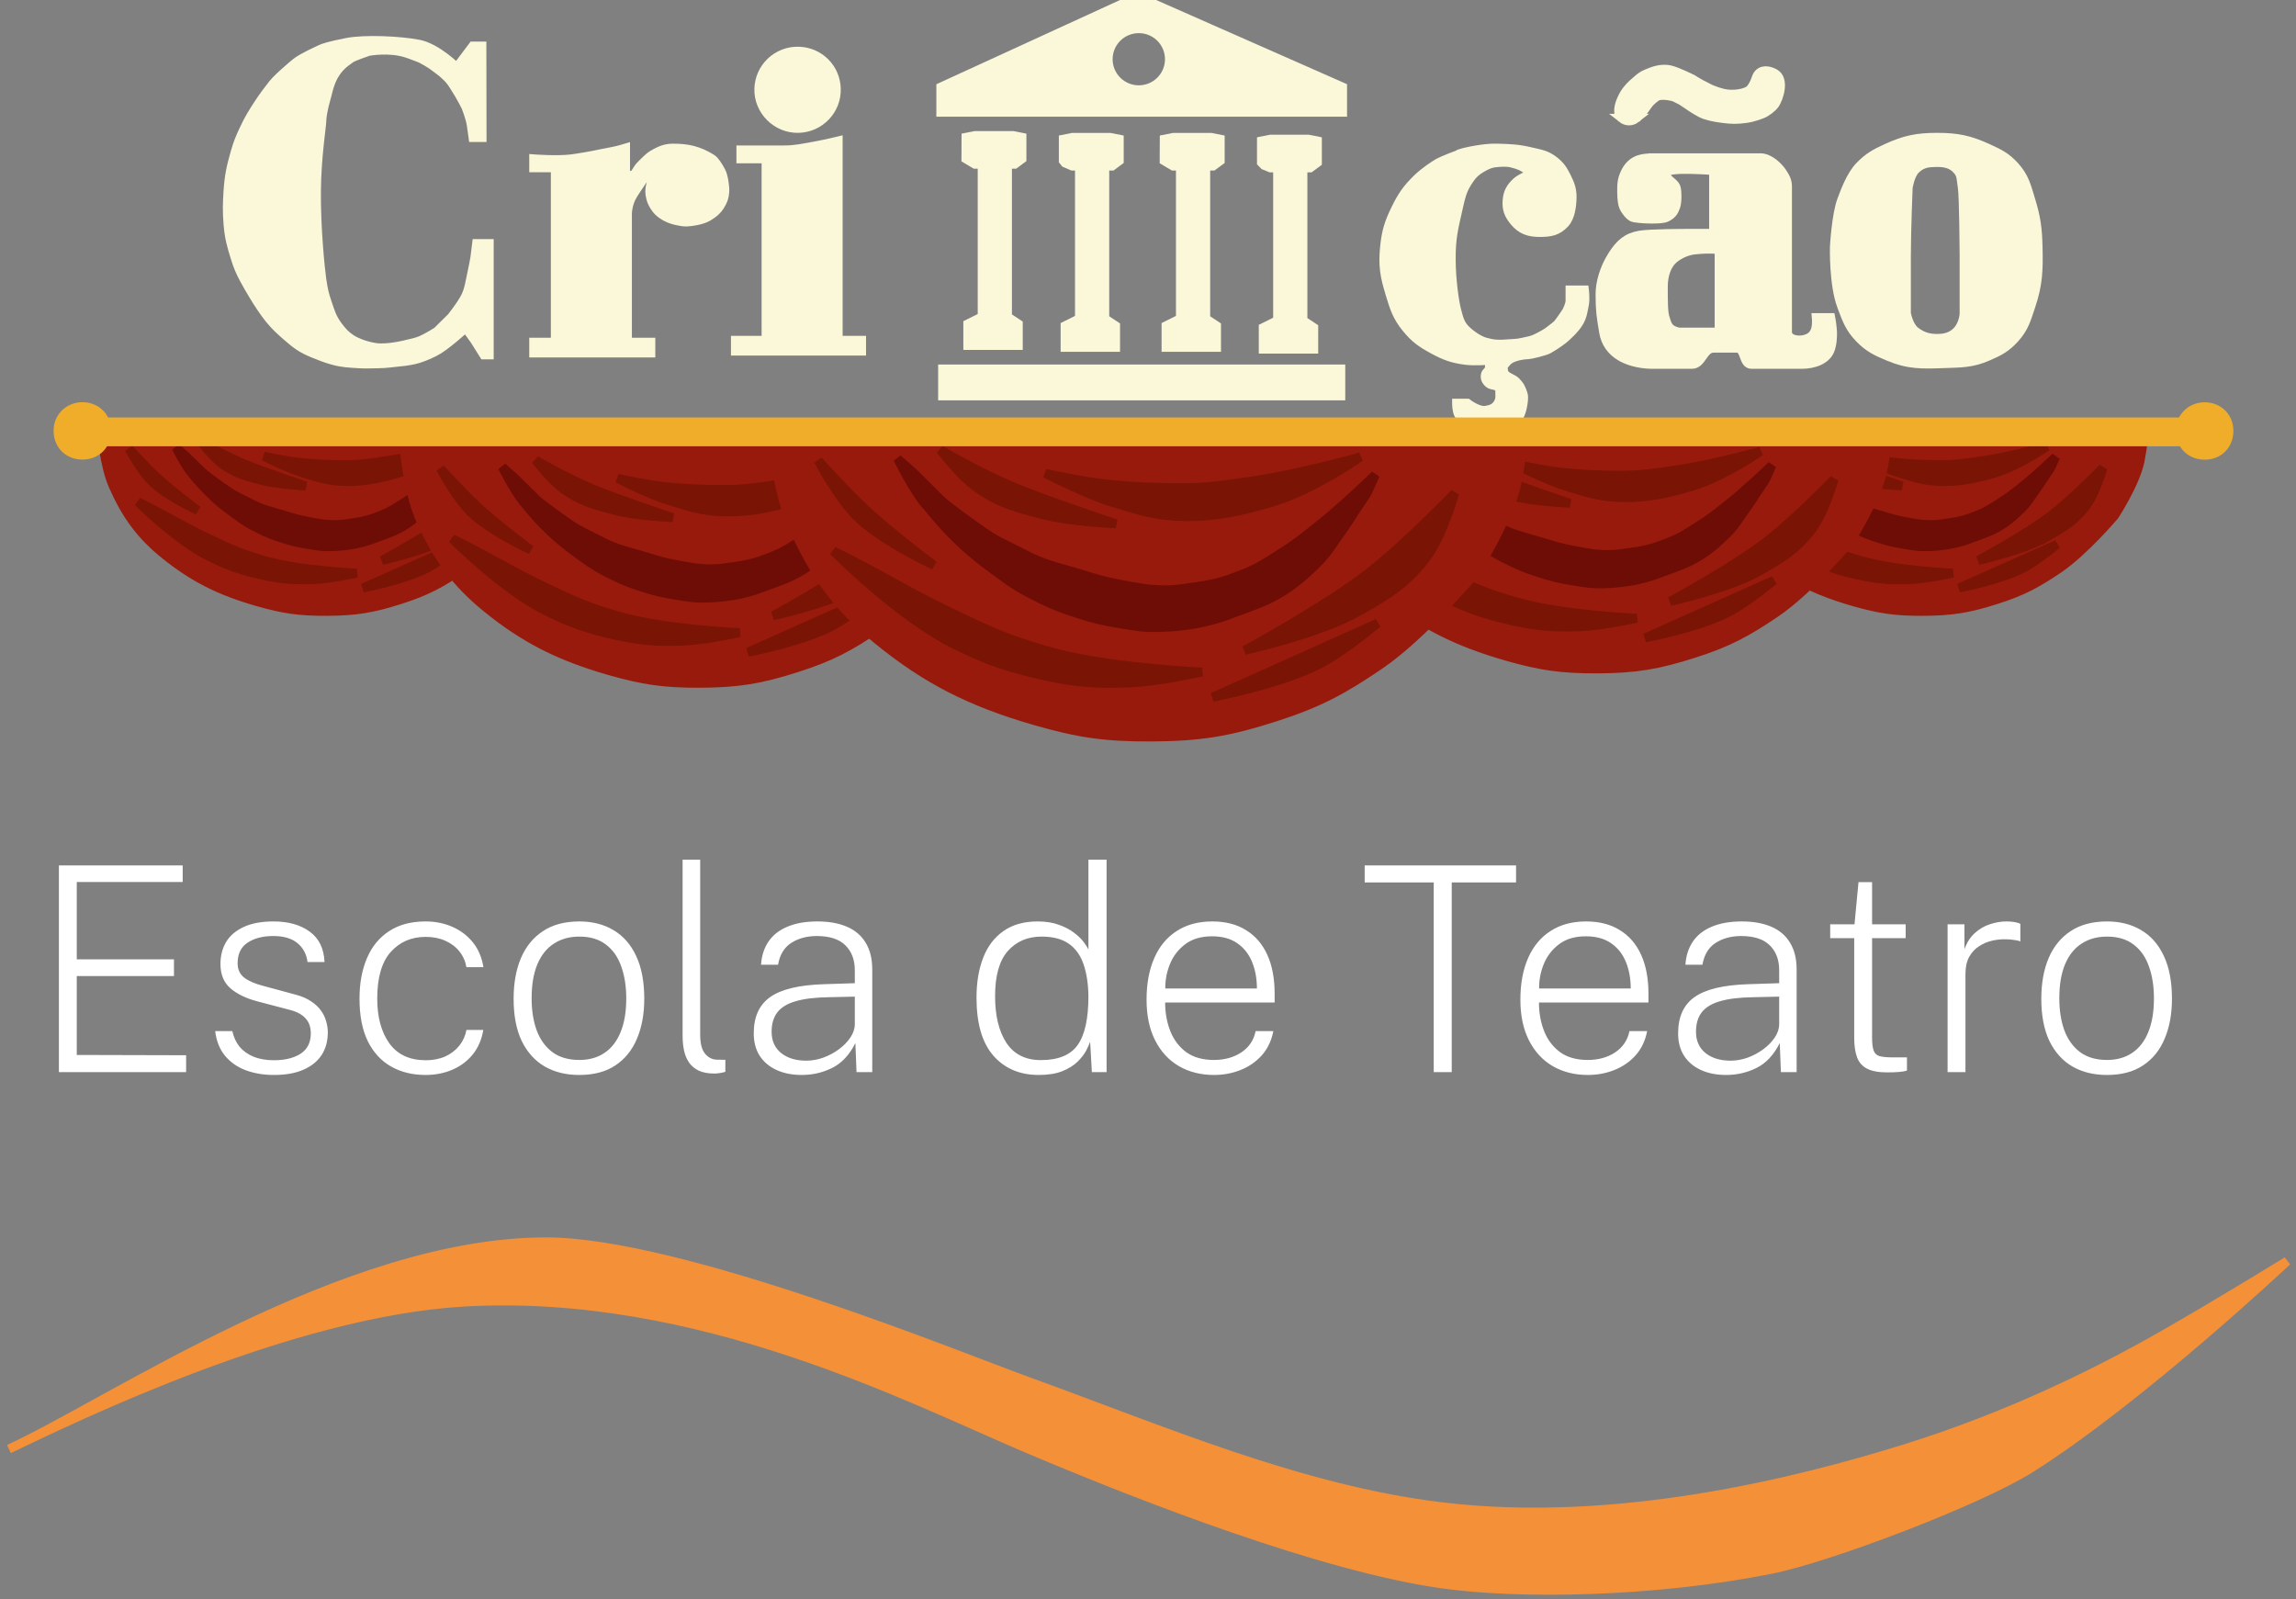 <svg width="257" height="179" viewBox="0 0 257 179" fill="none" xmlns="http://www.w3.org/2000/svg">
<rect x="0" y="0" width="257" height="179" fill="#808080" stroke="none"/>
<path d="M6.593 120V96.864H20.449V98.72H8.593V107.376H19.473V109.248H8.593V118.08L20.833 118.112V120H6.593ZM30.661 120.32C29.509 120.32 28.458 120.144 27.509 119.792C26.57 119.44 25.797 118.901 25.189 118.176C24.591 117.451 24.223 116.528 24.085 115.408H26.005C26.154 116.091 26.426 116.677 26.821 117.168C27.226 117.648 27.754 118.021 28.405 118.288C29.055 118.544 29.807 118.672 30.661 118.672C31.898 118.672 32.895 118.427 33.653 117.936C34.41 117.445 34.789 116.688 34.789 115.664C34.789 114.971 34.597 114.416 34.213 114C33.839 113.573 33.274 113.259 32.517 113.056L28.805 112.08C27.546 111.749 26.543 111.264 25.797 110.624C25.05 109.973 24.677 109.067 24.677 107.904C24.677 106.965 24.89 106.139 25.317 105.424C25.754 104.709 26.415 104.149 27.301 103.744C28.186 103.339 29.29 103.136 30.613 103.136C32.277 103.136 33.626 103.515 34.661 104.272C35.706 105.029 36.261 106.165 36.325 107.68H34.421C34.314 106.805 33.941 106.101 33.301 105.568C32.661 105.035 31.759 104.768 30.597 104.768C29.413 104.768 28.447 105.019 27.701 105.52C26.965 106.011 26.597 106.779 26.597 107.824C26.597 108.507 26.842 109.04 27.333 109.424C27.834 109.808 28.549 110.117 29.477 110.352L33.141 111.344C33.813 111.525 34.373 111.771 34.821 112.08C35.279 112.379 35.642 112.715 35.909 113.088C36.186 113.461 36.383 113.861 36.501 114.288C36.629 114.715 36.693 115.136 36.693 115.552C36.693 116.523 36.463 117.365 36.005 118.08C35.546 118.784 34.869 119.333 33.973 119.728C33.087 120.123 31.983 120.32 30.661 120.32ZM47.633 103.136C48.71 103.136 49.702 103.333 50.609 103.728C51.526 104.123 52.294 104.699 52.913 105.456C53.532 106.213 53.932 107.147 54.113 108.256H52.209C52.092 107.584 51.83 106.997 51.425 106.496C51.02 105.984 50.492 105.584 49.841 105.296C49.201 105.008 48.47 104.864 47.649 104.864C46.049 104.864 44.742 105.429 43.729 106.56C42.726 107.691 42.225 109.429 42.225 111.776C42.225 113.845 42.678 115.515 43.585 116.784C44.492 118.043 45.852 118.672 47.665 118.672C48.486 118.672 49.217 118.528 49.857 118.24C50.497 117.941 51.02 117.536 51.425 117.024C51.83 116.512 52.092 115.931 52.209 115.28H54.097C53.916 116.368 53.516 117.291 52.897 118.048C52.278 118.795 51.516 119.36 50.609 119.744C49.702 120.128 48.71 120.32 47.633 120.32C46.172 120.32 44.886 120.005 43.777 119.376C42.668 118.747 41.798 117.803 41.169 116.544C40.55 115.275 40.241 113.685 40.241 111.776C40.241 110.059 40.518 108.549 41.073 107.248C41.628 105.947 42.454 104.939 43.553 104.224C44.652 103.499 46.012 103.136 47.633 103.136ZM64.835 120.32C63.363 120.32 62.078 120.005 60.979 119.376C59.88 118.736 59.022 117.787 58.403 116.528C57.795 115.259 57.491 113.68 57.491 111.792C57.491 110.053 57.763 108.539 58.307 107.248C58.862 105.947 59.683 104.939 60.771 104.224C61.859 103.499 63.219 103.136 64.851 103.136C66.312 103.136 67.587 103.461 68.675 104.112C69.763 104.752 70.606 105.712 71.203 106.992C71.811 108.272 72.115 109.872 72.115 111.792C72.115 113.488 71.843 114.976 71.299 116.256C70.766 117.536 69.96 118.533 68.883 119.248C67.816 119.963 66.467 120.32 64.835 120.32ZM64.851 118.64C65.939 118.64 66.872 118.379 67.651 117.856C68.44 117.333 69.043 116.56 69.459 115.536C69.886 114.512 70.099 113.248 70.099 111.744C70.099 110.4 69.912 109.211 69.539 108.176C69.176 107.131 68.606 106.315 67.827 105.728C67.059 105.131 66.067 104.832 64.851 104.832C63.752 104.832 62.803 105.093 62.003 105.616C61.203 106.128 60.584 106.901 60.147 107.936C59.72 108.96 59.507 110.229 59.507 111.744C59.507 113.088 59.694 114.277 60.067 115.312C60.451 116.347 61.038 117.163 61.827 117.76C62.616 118.347 63.624 118.64 64.851 118.64ZM79.959 120.16C79.265 120.16 78.684 120.053 78.215 119.84C77.756 119.616 77.393 119.312 77.127 118.928C76.86 118.533 76.673 118.085 76.567 117.584C76.46 117.072 76.407 116.528 76.407 115.952V96.224H78.375V115.84C78.375 116.8 78.556 117.499 78.919 117.936C79.281 118.373 79.724 118.597 80.247 118.608L81.191 118.624V119.968C80.988 120.032 80.769 120.08 80.535 120.112C80.311 120.144 80.119 120.16 79.959 120.16ZM89.746 120.32C88.668 120.32 87.724 120.133 86.914 119.76C86.103 119.387 85.474 118.853 85.026 118.16C84.588 117.467 84.37 116.635 84.37 115.664C84.37 113.819 84.983 112.464 86.21 111.6C87.447 110.725 89.458 110.245 92.242 110.16L95.682 110.048V108.592C95.682 107.429 95.33 106.501 94.626 105.808C93.932 105.115 92.855 104.768 91.394 104.768C90.284 104.779 89.335 105.04 88.546 105.552C87.767 106.064 87.282 106.875 87.09 107.984H85.186C85.25 106.981 85.527 106.117 86.018 105.392C86.508 104.667 87.212 104.112 88.13 103.728C89.058 103.333 90.178 103.136 91.49 103.136C92.78 103.136 93.884 103.333 94.802 103.728C95.719 104.123 96.418 104.72 96.898 105.52C97.388 106.32 97.634 107.317 97.634 108.512V120H95.874L95.746 116.752C95.074 118.085 94.204 119.013 93.138 119.536C92.082 120.059 90.951 120.32 89.746 120.32ZM90.242 118.72C90.882 118.72 91.516 118.608 92.146 118.384C92.786 118.149 93.372 117.835 93.906 117.44C94.439 117.045 94.866 116.608 95.186 116.128C95.516 115.637 95.682 115.136 95.682 114.624V111.552L92.802 111.616C91.255 111.637 90.012 111.787 89.074 112.064C88.135 112.331 87.447 112.747 87.01 113.312C86.583 113.867 86.37 114.592 86.37 115.488C86.37 116.501 86.727 117.296 87.442 117.872C88.156 118.437 89.09 118.72 90.242 118.72ZM116.264 120.32C114.152 120.32 112.461 119.6 111.192 118.16C109.933 116.72 109.304 114.555 109.304 111.664C109.304 109.957 109.554 108.464 110.056 107.184C110.557 105.904 111.314 104.912 112.328 104.208C113.341 103.493 114.616 103.136 116.152 103.136C117.058 103.136 117.842 103.259 118.504 103.504C119.176 103.739 119.741 104.032 120.2 104.384C120.658 104.725 121.021 105.072 121.288 105.424C121.554 105.776 121.736 106.064 121.832 106.288V96.224H123.864V120H122.216L122.024 116.608C121.938 116.853 121.789 117.184 121.576 117.6C121.362 118.005 121.037 118.421 120.6 118.848C120.173 119.264 119.602 119.616 118.888 119.904C118.184 120.181 117.309 120.32 116.264 120.32ZM116.503 118.656C118.456 118.656 119.832 118.091 120.632 116.96C121.432 115.829 121.832 114.005 121.832 111.488C121.81 110.112 121.629 108.928 121.288 107.936C120.946 106.933 120.397 106.165 119.64 105.632C118.882 105.099 117.864 104.832 116.584 104.832C115.026 104.832 113.768 105.371 112.808 106.448C111.858 107.525 111.384 109.205 111.384 111.488C111.384 113.685 111.805 115.429 112.648 116.72C113.501 118.011 114.786 118.656 116.503 118.656ZM130.419 112.208C130.419 113.36 130.611 114.427 130.995 115.408C131.379 116.379 131.971 117.163 132.771 117.76C133.581 118.347 134.616 118.64 135.875 118.64C137.069 118.64 138.093 118.357 138.947 117.792C139.811 117.216 140.344 116.421 140.547 115.408H142.531C142.317 116.496 141.88 117.408 141.219 118.144C140.557 118.869 139.763 119.413 138.835 119.776C137.907 120.139 136.925 120.32 135.891 120.32C134.408 120.32 133.096 119.989 131.955 119.328C130.824 118.667 129.939 117.707 129.299 116.448C128.659 115.189 128.339 113.669 128.339 111.888C128.339 110.096 128.627 108.544 129.203 107.232C129.779 105.92 130.616 104.912 131.715 104.208C132.813 103.493 134.141 103.136 135.699 103.136C137.181 103.136 138.44 103.461 139.475 104.112C140.52 104.752 141.315 105.675 141.859 106.88C142.403 108.085 142.675 109.531 142.675 111.216V112.208H130.419ZM130.435 110.64H140.691C140.691 109.541 140.509 108.549 140.147 107.664C139.784 106.779 139.229 106.08 138.483 105.568C137.747 105.056 136.808 104.8 135.667 104.8C134.451 104.8 133.453 105.093 132.675 105.68C131.907 106.256 131.336 106.992 130.963 107.888C130.6 108.784 130.424 109.701 130.435 110.64ZM152.754 98.768V96.864H169.698V98.768H162.498V120H160.482V98.768H152.754ZM172.262 112.208C172.262 113.36 172.454 114.427 172.838 115.408C173.222 116.379 173.814 117.163 174.614 117.76C175.425 118.347 176.46 118.64 177.718 118.64C178.913 118.64 179.937 118.357 180.79 117.792C181.654 117.216 182.188 116.421 182.39 115.408H184.374C184.161 116.496 183.724 117.408 183.062 118.144C182.401 118.869 181.606 119.413 180.678 119.776C179.75 120.139 178.769 120.32 177.734 120.32C176.252 120.32 174.94 119.989 173.798 119.328C172.668 118.667 171.782 117.707 171.142 116.448C170.502 115.189 170.182 113.669 170.182 111.888C170.182 110.096 170.47 108.544 171.046 107.232C171.622 105.92 172.46 104.912 173.558 104.208C174.657 103.493 175.985 103.136 177.542 103.136C179.025 103.136 180.284 103.461 181.318 104.112C182.364 104.752 183.158 105.675 183.702 106.88C184.246 108.085 184.518 109.531 184.518 111.216V112.208H172.262ZM172.278 110.64H182.534C182.534 109.541 182.353 108.549 181.99 107.664C181.628 106.779 181.073 106.08 180.326 105.568C179.59 105.056 178.652 104.8 177.51 104.8C176.294 104.8 175.297 105.093 174.518 105.68C173.75 106.256 173.18 106.992 172.806 107.888C172.444 108.784 172.268 109.701 172.278 110.64ZM193.215 120.32C192.137 120.32 191.193 120.133 190.383 119.76C189.572 119.387 188.943 118.853 188.495 118.16C188.057 117.467 187.839 116.635 187.839 115.664C187.839 113.819 188.452 112.464 189.679 111.6C190.916 110.725 192.927 110.245 195.711 110.16L199.151 110.048V108.592C199.151 107.429 198.799 106.501 198.095 105.808C197.401 105.115 196.324 104.768 194.863 104.768C193.753 104.779 192.804 105.04 192.015 105.552C191.236 106.064 190.751 106.875 190.559 107.984H188.655C188.719 106.981 188.996 106.117 189.487 105.392C189.977 104.667 190.681 104.112 191.599 103.728C192.527 103.333 193.647 103.136 194.959 103.136C196.249 103.136 197.353 103.333 198.271 103.728C199.188 104.123 199.887 104.72 200.367 105.52C200.857 106.32 201.103 107.317 201.103 108.512V120H199.343L199.215 116.752C198.543 118.085 197.673 119.013 196.607 119.536C195.551 120.059 194.42 120.32 193.215 120.32ZM193.711 118.72C194.351 118.72 194.985 118.608 195.615 118.384C196.255 118.149 196.841 117.835 197.375 117.44C197.908 117.045 198.335 116.608 198.655 116.128C198.985 115.637 199.151 115.136 199.151 114.624V111.552L196.271 111.616C194.724 111.637 193.481 111.787 192.543 112.064C191.604 112.331 190.916 112.747 190.479 113.312C190.052 113.867 189.839 114.592 189.839 115.488C189.839 116.501 190.196 117.296 190.911 117.872C191.625 118.437 192.559 118.72 193.711 118.72ZM213.309 105.008H209.549V116.112C209.549 116.805 209.613 117.312 209.741 117.632C209.869 117.941 210.098 118.139 210.429 118.224C210.77 118.309 211.25 118.352 211.869 118.352H213.453V119.824C213.25 119.899 212.951 119.952 212.557 119.984C212.173 120.016 211.735 120.032 211.245 120.032C210.274 120.032 209.522 119.893 208.989 119.616C208.455 119.339 208.082 118.917 207.869 118.352C207.655 117.776 207.549 117.045 207.549 116.16V105.008H204.861V103.456H207.581L208.029 98.736H209.549V103.456H213.309V105.008ZM218.001 120V103.456H219.889V106.24C220.166 105.472 220.561 104.864 221.073 104.416C221.585 103.957 222.15 103.632 222.769 103.44C223.387 103.237 223.995 103.136 224.593 103.136C224.881 103.136 225.169 103.157 225.457 103.2C225.745 103.243 225.974 103.312 226.145 103.408V105.376C225.953 105.291 225.697 105.232 225.377 105.2C225.067 105.157 224.806 105.136 224.593 105.136C224.081 105.115 223.558 105.163 223.025 105.28C222.491 105.397 221.995 105.605 221.537 105.904C221.078 106.192 220.705 106.592 220.417 107.104C220.139 107.616 220.001 108.256 220.001 109.024V120H218.001ZM235.835 120.32C234.363 120.32 233.078 120.005 231.979 119.376C230.88 118.736 230.022 117.787 229.403 116.528C228.795 115.259 228.491 113.68 228.491 111.792C228.491 110.053 228.763 108.539 229.307 107.248C229.862 105.947 230.683 104.939 231.771 104.224C232.859 103.499 234.219 103.136 235.851 103.136C237.312 103.136 238.587 103.461 239.675 104.112C240.763 104.752 241.606 105.712 242.203 106.992C242.811 108.272 243.115 109.872 243.115 111.792C243.115 113.488 242.843 114.976 242.299 116.256C241.766 117.536 240.96 118.533 239.883 119.248C238.816 119.963 237.467 120.32 235.835 120.32ZM235.851 118.64C236.939 118.64 237.872 118.379 238.651 117.856C239.44 117.333 240.043 116.56 240.459 115.536C240.886 114.512 241.099 113.248 241.099 111.744C241.099 110.4 240.912 109.211 240.539 108.176C240.176 107.131 239.606 106.315 238.827 105.728C238.059 105.131 237.067 104.832 235.851 104.832C234.752 104.832 233.803 105.093 233.003 105.616C232.203 106.128 231.584 106.901 231.147 107.936C230.72 108.96 230.507 110.229 230.507 111.744C230.507 113.088 230.694 114.277 231.067 115.312C231.451 116.347 232.038 117.163 232.827 117.76C233.616 118.347 234.624 118.64 235.851 118.64Z" fill="white"/>
<path d="M2.387 161.525C1.904 161.763 1.441 161.985 1 162.188C1.414 161.99 1.877 161.768 2.387 161.525C14.493 155.548 39.409 139 61.13 139C76.14 139 107.548 151.906 115.112 154.638C130.043 160.031 145.523 166.754 161.436 168.659C181 171 201.242 165.875 213.121 162.188C225 158.5 235 153.5 242 149.5C249 145.5 256 141.157 256 141.157C256 141.157 239.627 156.549 227.286 164.345C221.5 168 204.698 174.379 198.19 175.669C185.042 178.274 170.133 178.512 161.436 177.287C148.037 175.399 128.129 167.688 115.112 162.188C102.095 156.687 78.296 144.232 51.942 145.741C33.633 146.788 11.156 157.335 2.387 161.525Z" fill="#F39038"/>
<path d="M1 162.188C12.5 156.895 38.542 139 61.13 139C76.14 139 107.548 151.906 115.112 154.638C130.043 160.031 145.523 166.754 161.436 168.659C181 171 201.242 165.875 213.121 162.188C225 158.5 235 153.5 242 149.5C249 145.5 256 141.157 256 141.157C256 141.157 239.627 156.549 227.286 164.345C221.5 168 204.698 174.379 198.19 175.669C185.042 178.274 170.133 178.512 161.436 177.287C148.037 175.399 128.129 167.688 115.112 162.188C102.095 156.687 78.296 144.232 51.942 145.741C32.569 146.849 8.529 158.593 1 162.188Z" stroke="#F39038"/>
<g clip-path="url(#clip0_106_294)">
<path d="M191.29 54.28C190.34 52.06 190.01 48.33 190.01 48.33H240.02C240.02 48.33 239.8 50.38 239.53 51.66C239 54.17 236.68 57.72 236.68 57.72C236.68 57.72 233.3 61.72 230.42 63.67C227.96 65.33 226.4 66.18 223.45 67.12C220.38 68.1 218.48 68.42 215.2 68.43C212.16 68.44 210.39 68.18 207.52 67.36C203.26 66.14 200.31 64.66 197.08 62.05C194.57 60.02 192.81 57.8 191.3 54.28H191.29Z" fill="#981A0C" stroke="#981A0C"/>
<path d="M200.18 53.06C199.39 52.11 198.39 50.1 198.39 50.1C198.39 50.1 199.32 50.9 199.59 51.16L200.07 51.63L201.27 52.81C201.63 53.16 203.18 54.28 204.14 54.94C205.05 55.57 205.79 55.84 206.77 56.36C208.14 57.08 208.99 57.21 210.48 57.66C211.58 58 212.09 58.16 213.23 58.37C214.48 58.6 214.95 58.72 216.22 58.72C217.01 58.72 217.59 58.59 218.37 58.48C219.52 58.33 220.29 58.08 221.36 57.65C222.35 57.26 222.85 56.91 223.75 56.35C224.88 55.65 225.46 55.17 226.5 54.34C227.97 53.17 230.09 51.15 230.09 51.15C230.09 51.15 229.64 52.21 229.49 52.45C229.25 52.82 229.01 53.15 228.77 53.51C228.41 54.07 228.21 54.39 227.81 54.93C227.21 55.75 226.98 56.22 226.26 56.94C225.34 57.85 224.57 58.48 223.75 58.95C222.74 59.53 222.09 59.72 221 60.13H220.98C220.03 60.49 219.73 60.61 218.73 60.84C217.77 61.06 216.61 61.18 215.62 61.19C214.68 61.21 214.16 61.1 213.23 60.95C212.04 60.76 211.38 60.61 210.24 60.24C209.28 59.93 208.75 59.73 207.85 59.29C206.72 58.74 206.11 58.38 205.1 57.63C204.09 56.89 203.5 56.47 202.59 55.62C201.58 54.68 201.08 54.08 200.2 53.02L200.18 53.06Z" fill="#6D0D06" stroke="#6D0D06"/>
<path d="M212.61 52.96C210.79 52.4 208.2 51.06 208.2 51.06C208.2 51.06 210.49 51.58 212.33 51.77C213.88 51.94 215.32 51.99 216.88 52.01C218.95 52.03 220.11 51.83 222.14 51.53C224.92 51.13 229.11 49.98 229.11 49.98C229.11 49.98 225.98 52.16 223.28 52.95C221.29 53.53 219.55 53.93 217.45 53.9C215.51 53.87 214.43 53.51 212.61 52.95V52.96Z" fill="#7A1405"/>
<path d="M203.65 52.01C202.5 51.2 201.23 49.51 201.23 49.51C201.23 49.51 203.71 50.98 206.21 52.01C208.29 52.86 212.9 54.39 212.9 54.39C212.9 54.39 209.89 54.26 208.06 53.8C206.23 53.33 205.12 53.04 203.65 52.02V52.01Z" fill="#7A1405"/>
<path d="M195.68 53.92C194.39 52.65 193.12 50.23 193.12 50.23C193.12 50.23 194.95 52.24 196.25 53.44C197.91 54.97 200.8 57.13 200.8 57.13C200.8 57.13 197.29 55.51 195.68 53.92Z" fill="#7A1405"/>
<path d="M202.22 62.36C198.5 60.58 194.11 56.18 194.11 56.18C197.28 57.71 198.48 58.57 201.65 60.1C204.82 61.63 205.78 62 208.2 62.72C212.1 63.87 218.59 64.15 218.59 64.15C218.59 64.15 215.76 64.78 213.89 64.86C211.21 64.98 209.64 64.79 207.06 64.15C205.08 63.66 204.01 63.22 202.22 62.37V62.36Z" fill="#7A1405"/>
<path d="M229.12 60.1C226.45 61.63 221.44 62.72 221.44 62.72C221.44 62.72 226.74 59.88 229.69 57.61C232.12 55.74 235.38 52.38 235.38 52.38C235.38 52.38 234.6 55.25 233.39 56.78C232.13 58.37 231 59.03 229.12 60.11V60.1Z" fill="#7A1405"/>
<path d="M226.55 63.55C224 64.91 219.29 65.81 219.29 65.81L230.25 60.93C230.25 60.93 228.14 62.69 226.55 63.55Z" fill="#7A1405"/>
<path d="M212.61 52.96C210.79 52.4 208.2 51.06 208.2 51.06C208.2 51.06 210.49 51.58 212.33 51.77C213.88 51.94 215.32 51.99 216.88 52.01C218.95 52.03 220.11 51.83 222.14 51.53C224.92 51.13 229.11 49.98 229.11 49.98C229.11 49.98 225.98 52.16 223.28 52.95C221.29 53.53 219.55 53.93 217.45 53.9C215.51 53.87 214.43 53.51 212.61 52.95V52.96Z" stroke="#7A1405"/>
<path d="M203.65 52.01C202.5 51.2 201.23 49.51 201.23 49.51C201.23 49.51 203.71 50.98 206.21 52.01C208.29 52.86 212.9 54.39 212.9 54.39C212.9 54.39 209.89 54.26 208.06 53.8C206.23 53.33 205.12 53.04 203.65 52.02V52.01Z" stroke="#7A1405"/>
<path d="M195.68 53.92C194.39 52.65 193.12 50.23 193.12 50.23C193.12 50.23 194.95 52.24 196.25 53.44C197.91 54.97 200.8 57.13 200.8 57.13C200.8 57.13 197.29 55.51 195.68 53.92Z" stroke="#7A1405"/>
<path d="M202.22 62.36C198.5 60.58 194.11 56.18 194.11 56.18C197.28 57.71 198.48 58.57 201.65 60.1C204.82 61.63 205.78 62 208.2 62.72C212.1 63.87 218.59 64.15 218.59 64.15C218.59 64.15 215.76 64.78 213.89 64.86C211.21 64.98 209.64 64.79 207.06 64.15C205.08 63.66 204.01 63.22 202.22 62.37V62.36Z" stroke="#7A1405"/>
<path d="M229.12 60.1C226.45 61.63 221.44 62.72 221.44 62.72C221.44 62.72 226.74 59.88 229.69 57.61C232.12 55.74 235.38 52.38 235.38 52.38C235.38 52.38 234.6 55.25 233.39 56.78C232.13 58.37 231 59.03 229.12 60.11V60.1Z" stroke="#7A1405"/>
<path d="M226.55 63.55C224 64.91 219.29 65.81 219.29 65.81L230.25 60.93C230.25 60.93 228.14 62.69 226.55 63.55Z" stroke="#7A1405"/>
<path d="M12.62 54.28C11.67 52.06 11.34 48.33 11.34 48.33H61.35C61.35 48.33 61.13 50.38 60.86 51.66C60.33 54.17 58.01 57.72 58.01 57.72C58.01 57.72 54.63 61.72 51.75 63.67C49.29 65.33 47.73 66.18 44.78 67.12C41.71 68.1 39.81 68.42 36.53 68.43C33.49 68.44 31.72 68.18 28.85 67.36C24.59 66.14 21.64 64.66 18.41 62.05C15.9 60.02 14.14 57.8 12.63 54.28H12.62Z" fill="#981A0C" stroke="#981A0C"/>
<path d="M21.51 53.06C20.72 52.11 19.72 50.1 19.72 50.1C19.72 50.1 20.65 50.9 20.92 51.16L21.4 51.63L22.6 52.81C22.96 53.16 24.51 54.28 25.47 54.94C26.38 55.57 27.12 55.84 28.1 56.36C29.47 57.08 30.32 57.21 31.81 57.66C32.91 58 33.42 58.16 34.56 58.37C35.81 58.6 36.28 58.72 37.55 58.72C38.35 58.72 38.92 58.59 39.7 58.48C40.85 58.33 41.62 58.08 42.69 57.65C43.68 57.26 44.18 56.91 45.08 56.35C46.21 55.65 46.79 55.17 47.83 54.34C49.3 53.17 51.42 51.15 51.42 51.15C51.42 51.15 50.97 52.21 50.82 52.45C50.59 52.82 50.34 53.15 50.1 53.51C49.74 54.07 49.54 54.39 49.14 54.93C48.54 55.75 48.31 56.22 47.58 56.94C46.66 57.85 45.89 58.48 45.07 58.95C44.06 59.53 43.41 59.72 42.32 60.13H42.3C41.35 60.49 41.05 60.61 40.05 60.84C39.08 61.06 37.93 61.18 36.94 61.19C36 61.21 35.47 61.1 34.55 60.95C33.36 60.76 32.7 60.61 31.56 60.24C30.6 59.93 30.07 59.73 29.17 59.29C28.04 58.74 27.43 58.38 26.42 57.63C25.41 56.89 24.82 56.47 23.91 55.62C22.9 54.68 22.4 54.08 21.52 53.02L21.51 53.06Z" fill="#6D0D06" stroke="#6D0D06"/>
<path d="M33.94 52.96C32.12 52.4 29.53 51.06 29.53 51.06C29.53 51.06 31.82 51.58 33.66 51.77C35.21 51.94 36.65 51.99 38.21 52.01C40.28 52.03 41.44 51.83 43.47 51.53C46.25 51.13 50.44 49.98 50.44 49.98C50.44 49.98 47.31 52.16 44.61 52.95C42.63 53.53 40.88 53.93 38.78 53.9C36.84 53.87 35.76 53.51 33.94 52.95V52.96Z" fill="#7A1405"/>
<path d="M24.98 52.01C23.83 51.2 22.56 49.51 22.56 49.51C22.56 49.51 25.04 50.98 27.54 52.01C29.62 52.86 34.23 54.39 34.23 54.39C34.23 54.39 31.22 54.26 29.39 53.8C27.56 53.33 26.45 53.04 24.98 52.02V52.01Z" fill="#7A1405"/>
<path d="M17.01 53.92C15.72 52.65 14.45 50.23 14.45 50.23C14.45 50.23 16.28 52.24 17.58 53.44C19.24 54.97 22.13 57.13 22.13 57.13C22.13 57.13 18.63 55.51 17.01 53.92Z" fill="#7A1405"/>
<path d="M23.56 62.36C19.84 60.58 15.45 56.18 15.45 56.18C18.62 57.71 19.82 58.57 22.99 60.1C26.16 61.63 27.12 62 29.54 62.72C33.44 63.87 39.93 64.15 39.93 64.15C39.93 64.15 37.1 64.78 35.23 64.86C32.55 64.98 30.98 64.79 28.4 64.15C26.42 63.66 25.35 63.22 23.56 62.37V62.36Z" fill="#7A1405"/>
<path d="M50.45 60.1C47.78 61.63 42.77 62.72 42.77 62.72C42.77 62.72 48.07 59.88 51.02 57.61C53.45 55.74 56.71 52.38 56.71 52.38C56.71 52.38 55.93 55.25 54.72 56.78C53.46 58.37 52.33 59.03 50.45 60.11V60.1Z" fill="#7A1405"/>
<path d="M47.89 63.55C45.34 64.91 40.63 65.81 40.63 65.81L51.59 60.93C51.59 60.93 49.48 62.69 47.89 63.55Z" fill="#7A1405"/>
<path d="M33.94 52.96C32.12 52.4 29.53 51.06 29.53 51.06C29.53 51.06 31.82 51.58 33.66 51.77C35.21 51.94 36.65 51.99 38.21 52.01C40.28 52.03 41.44 51.83 43.47 51.53C46.25 51.13 50.44 49.98 50.44 49.98C50.44 49.98 47.31 52.16 44.61 52.95C42.63 53.53 40.88 53.93 38.78 53.9C36.84 53.87 35.76 53.51 33.94 52.95V52.96Z" stroke="#7A1405"/>
<path d="M24.98 52.01C23.83 51.2 22.56 49.51 22.56 49.51C22.56 49.51 25.04 50.98 27.54 52.01C29.62 52.86 34.23 54.39 34.23 54.39C34.23 54.39 31.22 54.26 29.39 53.8C27.56 53.33 26.45 53.04 24.98 52.02V52.01Z" stroke="#7A1405"/>
<path d="M17.01 53.92C15.72 52.65 14.45 50.23 14.45 50.23C14.45 50.23 16.28 52.24 17.58 53.44C19.24 54.97 22.13 57.13 22.13 57.13C22.13 57.13 18.63 55.51 17.01 53.92Z" stroke="#7A1405"/>
<path d="M23.56 62.36C19.84 60.58 15.45 56.18 15.45 56.18C18.62 57.71 19.82 58.57 22.99 60.1C26.16 61.63 27.12 62 29.54 62.72C33.44 63.87 39.93 64.15 39.93 64.15C39.93 64.15 37.1 64.78 35.23 64.86C32.55 64.98 30.98 64.79 28.4 64.15C26.42 63.66 25.35 63.22 23.56 62.37V62.36Z" stroke="#7A1405"/>
<path d="M50.45 60.1C47.78 61.63 42.77 62.72 42.77 62.72C42.77 62.72 48.07 59.88 51.02 57.61C53.45 55.74 56.71 52.38 56.71 52.38C56.71 52.38 55.93 55.25 54.72 56.78C53.46 58.37 52.33 59.03 50.45 60.11V60.1Z" stroke="#7A1405"/>
<path d="M47.89 63.55C45.34 64.91 40.63 65.81 40.63 65.81L51.59 60.93C51.59 60.93 49.48 62.69 47.89 63.55Z" stroke="#7A1405"/>
<path d="M147.32 56.18C146.07 53.25 145.64 48.33 145.64 48.33H211.38C211.38 48.33 211.09 51.03 210.73 52.73C210.04 56.04 206.99 60.74 206.99 60.74C206.99 60.74 202.54 66.02 198.76 68.59C195.52 70.78 193.48 71.9 189.6 73.14C185.57 74.43 183.06 74.85 178.75 74.87C174.75 74.88 172.43 74.54 168.65 73.46C163.05 71.85 159.17 69.9 154.92 66.45C151.62 63.77 149.31 60.84 147.32 56.2V56.18Z" fill="#981A0C" stroke="#981A0C"/>
<path d="M159.01 54.58C157.97 53.33 156.65 50.68 156.65 50.68C156.65 50.68 157.88 51.74 158.22 52.08L158.85 52.7L160.42 54.26C160.89 54.73 162.93 56.2 164.19 57.07C165.39 57.9 166.36 58.26 167.65 58.94C169.45 59.89 170.57 60.06 172.53 60.66C173.98 61.1 174.65 61.32 176.15 61.6C177.79 61.9 178.41 62.06 180.08 62.07C181.12 62.07 181.87 61.9 182.91 61.76C184.42 61.56 185.43 61.23 186.84 60.67C188.14 60.16 188.8 59.69 189.99 58.95C191.48 58.02 192.24 57.39 193.61 56.3C195.54 54.76 198.33 52.09 198.33 52.09C198.33 52.09 197.74 53.49 197.54 53.81C197.23 54.3 196.91 54.73 196.6 55.21C196.12 55.95 195.86 56.37 195.34 57.08C194.55 58.17 194.25 58.79 193.3 59.73C192.09 60.93 191.08 61.76 190 62.38C188.67 63.15 187.82 63.4 186.38 63.94H186.36C185.11 64.42 184.71 64.57 183.4 64.88C182.13 65.17 180.61 65.33 179.31 65.35C178.08 65.37 177.38 65.23 176.16 65.04C174.6 64.79 173.73 64.59 172.23 64.1C170.97 63.69 170.27 63.43 169.08 62.85C167.59 62.13 166.79 61.64 165.46 60.67C164.14 59.69 163.36 59.14 162.16 58.02C160.84 56.78 160.17 55.99 159.01 54.59V54.58Z" fill="#6D0D06" stroke="#6D0D06"/>
<path d="M175.35 54.45C172.96 53.71 169.55 51.94 169.55 51.94C169.55 51.94 172.56 52.62 174.97 52.88C177.01 53.1 178.9 53.17 180.96 53.19C183.68 53.22 185.2 52.95 187.88 52.56C191.53 52.03 197.05 50.52 197.05 50.52C197.05 50.52 192.93 53.4 189.38 54.44C186.77 55.21 184.48 55.74 181.71 55.7C179.16 55.66 177.74 55.19 175.35 54.44V54.45Z" fill="#7A1405"/>
<path d="M163.57 53.19C162.06 52.13 160.39 49.89 160.39 49.89C160.39 49.89 163.65 51.83 166.94 53.19C169.67 54.31 175.73 56.33 175.73 56.33C175.73 56.33 171.77 56.16 169.37 55.55C166.97 54.93 165.5 54.55 163.57 53.2V53.19Z" fill="#7A1405"/>
<path d="M153.1 55.7C151.41 54.02 149.73 50.83 149.73 50.83C149.73 50.83 152.14 53.48 153.85 55.07C156.03 57.1 159.84 59.94 159.84 59.94C159.84 59.94 155.23 57.81 153.11 55.7H153.1Z" fill="#7A1405"/>
<path d="M161.7 66.85C156.81 64.5 151.04 58.69 151.04 58.69C155.2 60.71 156.79 61.85 160.95 63.87C165.11 65.89 166.38 66.38 169.55 67.32C174.68 68.84 183.2 69.2 183.2 69.2C183.2 69.2 179.47 70.03 177.03 70.14C173.5 70.3 171.44 70.04 168.05 69.2C165.45 68.55 164.04 67.98 161.69 66.85H161.7Z" fill="#7A1405"/>
<path d="M197.05 63.86C193.54 65.88 186.95 67.31 186.95 67.31C186.95 67.31 193.92 63.56 197.8 60.56C200.99 58.09 205.28 53.65 205.28 53.65C205.28 53.65 204.26 57.44 202.66 59.46C201 61.56 199.52 62.43 197.05 63.86Z" fill="#7A1405"/>
<path d="M193.69 68.42C190.34 70.22 184.15 71.4 184.15 71.4L198.55 64.96C198.55 64.96 195.78 67.29 193.69 68.41V68.42Z" fill="#7A1405"/>
<path d="M175.35 54.45C172.96 53.71 169.55 51.94 169.55 51.94C169.55 51.94 172.56 52.62 174.97 52.88C177.01 53.1 178.9 53.17 180.96 53.19C183.68 53.22 185.2 52.95 187.88 52.56C191.53 52.03 197.05 50.52 197.05 50.52C197.05 50.52 192.93 53.4 189.38 54.44C186.77 55.21 184.48 55.74 181.71 55.7C179.16 55.66 177.74 55.19 175.35 54.44V54.45Z" stroke="#7A1405"/>
<path d="M163.57 53.19C162.06 52.13 160.39 49.89 160.39 49.89C160.39 49.89 163.65 51.83 166.94 53.19C169.67 54.31 175.73 56.33 175.73 56.33C175.73 56.33 171.77 56.16 169.37 55.55C166.97 54.93 165.5 54.55 163.57 53.2V53.19Z" stroke="#7A1405"/>
<path d="M153.1 55.7C151.41 54.02 149.73 50.83 149.73 50.83C149.73 50.83 152.14 53.48 153.85 55.07C156.03 57.1 159.84 59.94 159.84 59.94C159.84 59.94 155.23 57.81 153.11 55.7H153.1Z" stroke="#7A1405"/>
<path d="M161.7 66.85C156.81 64.5 151.04 58.69 151.04 58.69C155.2 60.71 156.79 61.85 160.95 63.87C165.11 65.89 166.38 66.38 169.55 67.32C174.68 68.84 183.2 69.2 183.2 69.2C183.2 69.2 179.47 70.03 177.03 70.14C173.5 70.3 171.44 70.04 168.05 69.2C165.45 68.55 164.04 67.98 161.69 66.85H161.7Z" stroke="#7A1405"/>
<path d="M197.05 63.86C193.54 65.88 186.95 67.31 186.95 67.31C186.95 67.31 193.92 63.56 197.8 60.56C200.99 58.09 205.28 53.65 205.28 53.65C205.28 53.65 204.26 57.44 202.66 59.46C201 61.56 199.52 62.43 197.05 63.86Z" stroke="#7A1405"/>
<path d="M193.69 68.42C190.34 70.22 184.15 71.4 184.15 71.4L198.55 64.96C198.55 64.96 195.78 67.29 193.69 68.41V68.42Z" stroke="#7A1405"/>
<path d="M46.9 57.79C45.65 54.86 45.22 49.94 45.22 49.94H110.96C110.96 49.94 110.67 52.64 110.31 54.34C109.62 57.65 106.57 62.35 106.57 62.35C106.57 62.35 102.13 67.63 98.34 70.2C95.1 72.39 93.06 73.51 89.17 74.75C85.14 76.04 82.63 76.46 78.32 76.48C74.32 76.49 72 76.15 68.22 75.07C62.62 73.46 58.74 71.51 54.49 68.06C51.19 65.38 48.88 62.45 46.89 57.81L46.9 57.79Z" fill="#981A0C" stroke="#981A0C"/>
<path d="M58.59 56.18C57.55 54.93 56.23 52.28 56.23 52.28C56.23 52.28 57.45 53.34 57.8 53.68L58.43 54.3L60 55.86C60.47 56.33 62.52 57.8 63.77 58.67C64.97 59.5 65.94 59.86 67.23 60.54C69.03 61.49 70.15 61.66 72.11 62.26C73.56 62.7 74.23 62.93 75.73 63.2C77.37 63.5 77.99 63.66 79.66 63.67C80.71 63.67 81.45 63.5 82.49 63.36C84 63.16 85.01 62.83 86.42 62.27C87.72 61.76 88.38 61.29 89.57 60.55C91.06 59.62 91.82 58.99 93.19 57.9C95.12 56.36 97.91 53.69 97.91 53.69C97.91 53.69 97.32 55.09 97.12 55.41C96.81 55.9 96.49 56.33 96.18 56.81C95.7 57.55 95.44 57.97 94.92 58.68C94.13 59.77 93.83 60.39 92.88 61.33C91.67 62.53 90.66 63.36 89.58 63.98C88.25 64.75 87.4 65 85.96 65.54H85.94C84.69 66.02 84.29 66.17 82.98 66.48C81.71 66.77 80.19 66.93 78.89 66.95C77.66 66.97 76.96 66.83 75.74 66.64C74.18 66.39 73.31 66.19 71.81 65.7C70.55 65.29 69.85 65.03 68.66 64.45C67.17 63.73 66.37 63.24 65.04 62.27C63.71 61.29 62.94 60.74 61.74 59.62C60.42 58.38 59.75 57.59 58.59 56.19V56.18Z" fill="#6D0D06" stroke="#6D0D06"/>
<path d="M74.93 56.05C72.54 55.31 69.13 53.54 69.13 53.54C69.13 53.54 72.14 54.22 74.55 54.48C76.59 54.7 78.48 54.77 80.54 54.79C83.26 54.82 84.78 54.55 87.46 54.16C91.11 53.63 96.63 52.12 96.63 52.12C96.63 52.12 92.51 55 88.96 56.04C86.35 56.81 84.06 57.34 81.29 57.3C78.74 57.26 77.32 56.79 74.93 56.04V56.05Z" fill="#7A1405"/>
<path d="M63.15 54.8C61.64 53.74 59.97 51.5 59.97 51.5C59.97 51.5 63.23 53.44 66.52 54.8C69.25 55.92 75.31 57.94 75.31 57.94C75.31 57.94 71.35 57.77 68.95 57.16C66.55 56.54 65.08 56.16 63.15 54.81V54.8Z" fill="#7A1405"/>
<path d="M52.67 57.31C50.98 55.63 49.3 52.44 49.3 52.44C49.3 52.44 51.71 55.09 53.42 56.68C55.6 58.71 59.41 61.55 59.41 61.55C59.41 61.55 54.8 59.42 52.68 57.31H52.67Z" fill="#7A1405"/>
<path d="M61.28 68.46C56.39 66.11 50.62 60.3 50.62 60.3C54.78 62.32 56.37 63.46 60.53 65.48C64.69 67.5 65.96 67.99 69.13 68.93C74.26 70.45 82.78 70.81 82.78 70.81C82.78 70.81 79.05 71.64 76.61 71.75C73.08 71.91 71.02 71.65 67.63 70.81C65.03 70.16 63.63 69.59 61.27 68.46H61.28Z" fill="#7A1405"/>
<path d="M96.63 65.47C93.12 67.49 86.53 68.92 86.53 68.92C86.53 68.92 93.5 65.17 97.38 62.17C100.57 59.7 104.86 55.26 104.86 55.26C104.86 55.26 103.84 59.05 102.24 61.07C100.58 63.17 99.1 64.04 96.63 65.47Z" fill="#7A1405"/>
<path d="M93.26 70.02C89.91 71.82 83.72 73 83.72 73L98.12 66.56C98.12 66.56 95.35 68.89 93.26 70.01V70.02Z" fill="#7A1405"/>
<path d="M74.93 56.05C72.54 55.31 69.13 53.54 69.13 53.54C69.13 53.54 72.14 54.22 74.55 54.48C76.59 54.7 78.48 54.77 80.54 54.79C83.26 54.82 84.78 54.55 87.46 54.16C91.11 53.63 96.63 52.12 96.63 52.12C96.63 52.12 92.51 55 88.96 56.04C86.35 56.81 84.06 57.34 81.29 57.3C78.74 57.26 77.32 56.79 74.93 56.04V56.05Z" stroke="#7A1405"/>
<path d="M63.15 54.8C61.64 53.74 59.97 51.5 59.97 51.5C59.97 51.5 63.23 53.44 66.52 54.8C69.25 55.92 75.31 57.94 75.31 57.94C75.31 57.94 71.35 57.77 68.95 57.16C66.55 56.54 65.08 56.16 63.15 54.81V54.8Z" stroke="#7A1405"/>
<path d="M52.67 57.31C50.98 55.63 49.3 52.44 49.3 52.44C49.3 52.44 51.71 55.09 53.42 56.68C55.6 58.71 59.41 61.55 59.41 61.55C59.41 61.55 54.8 59.42 52.68 57.31H52.67Z" stroke="#7A1405"/>
<path d="M61.28 68.46C56.39 66.11 50.62 60.3 50.62 60.3C54.78 62.32 56.37 63.46 60.53 65.48C64.69 67.5 65.96 67.99 69.13 68.93C74.26 70.45 82.78 70.81 82.78 70.81C82.78 70.81 79.05 71.64 76.61 71.75C73.08 71.91 71.02 71.65 67.63 70.81C65.03 70.16 63.63 69.59 61.27 68.46H61.28Z" stroke="#7A1405"/>
<path d="M96.63 65.47C93.12 67.49 86.53 68.92 86.53 68.92C86.53 68.92 93.5 65.17 97.38 62.17C100.57 59.7 104.86 55.26 104.86 55.26C104.86 55.26 103.84 59.05 102.24 61.07C100.58 63.17 99.1 64.04 96.63 65.47Z" stroke="#7A1405"/>
<path d="M93.26 70.02C89.91 71.82 83.72 73 83.72 73L98.12 66.56C98.12 66.56 95.35 68.89 93.26 70.01V70.02Z" stroke="#7A1405"/>
<path d="M184.76 17.66C186.17 17.66 190.61 17.66 190.61 17.66H197.06C198.07 17.66 199.08 18.67 199.48 19.27C199.88 19.87 200.08 20.27 200.08 20.88V37.16C200.08 38.01 201.29 38.21 202.1 37.96C202.58 37.81 202.87 37.6 203.11 37.16C203.41 36.61 203.31 35.55 203.31 35.55H204.92C204.92 35.55 205.16 36.77 205.12 37.56C205.1 38.11 205.07 38.44 204.92 38.97C204.53 40.36 202.9 40.78 201.69 40.78H196.04C195.09 40.78 195.38 38.97 194.43 38.97H191.81C190.63 38.97 190.51 40.78 189.39 40.78H184.95C184.08 40.78 182.65 40.61 181.52 39.98C180.35 39.33 179.7 38.37 179.5 37.17C179.2 35.39 179.1 34.75 179.1 32.95C179.1 31.74 179.49 30.11 180.51 28.53C181.29 27.32 182.09 26.56 183.54 26.32C184.75 26.12 188.78 26.12 188.78 26.12H191.81V19.09C191.81 19.09 186.77 18.69 186.57 19.29C186.31 20.06 187.25 20.24 187.58 20.9C187.75 21.24 187.76 22.61 187.58 23.11C187.35 23.74 187.17 24 186.57 24.32C186.19 24.52 185.46 24.52 184.75 24.52C183.96 24.52 182.94 24.42 182.73 24.32C182.37 24.15 181.92 23.59 181.72 23.11C181.63 22.91 181.52 22.31 181.52 21.5C181.52 20.69 181.51 20.13 181.92 19.29C182.53 18.06 183.47 17.68 184.74 17.68L184.76 17.66ZM192.43 27.92C192.43 27.92 191.12 27.84 190.29 27.92C189.78 27.97 189.49 27.97 189 28.11C188.22 28.34 187.57 28.75 187.19 29.13C186.61 29.7 186.18 30.75 186.18 32.07C186.18 33.69 186.18 34.99 186.38 35.56C186.52 35.97 186.59 36.42 186.98 36.77C187.24 37 187.79 37.17 187.99 37.17H192.43V27.92Z" fill="#FBF7D9" stroke="#FBF7D9"/>
<path d="M211.18 16.58C213.22 15.65 214.57 15.37 216.83 15.37C219.09 15.37 220.44 15.65 222.48 16.58C223.77 17.17 224.55 17.54 225.51 18.59C226.62 19.82 226.84 20.83 227.32 22.41C227.92 24.37 228.08 25.58 228.13 27.64C228.19 30.24 228.15 31.81 227.32 34.27C226.82 35.77 226.57 36.72 225.51 37.89C224.55 38.94 223.79 39.34 222.48 39.9C220.72 40.66 219.55 40.63 217.64 40.7C215.18 40.79 213.66 40.85 211.39 39.9C210.02 39.33 209.2 38.95 208.16 37.89C207.03 36.73 206.71 35.79 206.14 34.27C205.22 31.83 205.33 27.64 205.33 27.64C205.33 27.64 205.53 24.02 206.14 22.41C206.53 21.37 207.18 19.6 208.16 18.59C209.14 17.58 209.89 17.17 211.18 16.58ZM219.04 18.99C218.38 18.24 217.44 18.17 216.62 18.19C215.8 18.21 215.1 18.28 214.4 18.99C213.8 19.59 213.59 21 213.59 21C213.59 21 213.39 25.81 213.39 28.64V35.07C213.39 35.07 213.62 36.47 214.4 37.08C215.23 37.72 216.01 37.88 216.82 37.88C217.63 37.88 218.39 37.73 219.04 37.08C219.64 36.48 219.85 35.47 219.85 35.07V28.64C219.85 28.64 219.81 21.99 219.65 21C219.49 20.01 219.59 19.61 219.05 18.99H219.04Z" fill="#FBF7D9" stroke="#FBF7D9"/>
<path d="M85.75 38.08V17.78H82.93V16.78H87.77C89.04 16.78 89.74 16.59 91 16.38C92.11 16.19 93.82 15.78 93.82 15.78V38.09H96.44V39.3H82.32V38.09H85.75V38.08Z" fill="#FBF7D9"/>
<path d="M93.61 9.95C93.56 7.62 91.71 5.78 89.38 5.73C86.99 5.67 85 7.56 84.94 9.95C84.88 12.39 86.93 14.43 89.38 14.37C91.77 14.31 93.67 12.33 93.61 9.95Z" fill="#FBF7D9"/>
<path d="M85.75 38.08V17.78H82.93V16.78H87.77C89.04 16.78 89.74 16.59 91 16.38C92.11 16.19 93.82 15.78 93.82 15.78V38.09H96.44V39.3H82.32V38.09H85.75V38.08Z" stroke="#FBF7D9"/>
<path d="M93.61 9.95C93.56 7.62 91.71 5.78 89.38 5.73C86.99 5.67 85 7.56 84.94 9.95C84.88 12.39 86.93 14.43 89.38 14.37C91.77 14.31 93.67 12.33 93.61 9.95Z" stroke="#FBF7D9"/>
<path d="M62.16 18.8V38.3H59.74V39.51H72.85V38.3H70.23V24.03C70.23 23.32 70.42 22.68 70.63 22.22C70.85 21.77 71.23 21.22 71.23 21.22L72.04 20.01L73.05 18.8H74.26L73.66 19.2C73.66 19.2 73.02 20 72.85 20.61C72.69 21.22 72.69 21.61 72.85 22.22C73.01 22.83 73.45 23.43 73.66 23.63C73.86 23.83 74.28 24.19 74.87 24.43C75.4 24.65 75.92 24.75 76.48 24.83C77.03 24.9 77.89 24.73 78.29 24.63C78.49 24.58 78.97 24.44 79.3 24.23C79.63 24.02 79.82 23.9 80.11 23.63C80.48 23.29 80.71 22.88 80.92 22.42C81.01 22.22 81.18 21.64 81.12 21.01C81.07 20.44 80.98 19.71 80.72 19.2C80.41 18.6 80.01 17.99 79.71 17.79C79.41 17.59 78.76 17.22 78.1 16.99C77.34 16.72 76.67 16.63 75.88 16.59C75.01 16.55 74.44 16.6 73.66 16.99C73.26 17.19 72.85 17.39 72.45 17.79C72.25 17.99 71.94 18.26 71.64 18.59C71.3 18.96 71.13 19.49 70.83 19.59C70.53 19.69 70.02 19.59 70.02 19.59V16.58C70.02 16.58 69.14 16.85 68.41 16.98C67.48 17.15 66.39 17.38 66.39 17.38C66.39 17.38 64.74 17.69 63.97 17.78C62.36 17.98 59.74 17.78 59.74 17.78V18.78H62.16V18.8Z" fill="#FBF7D9" stroke="#FBF7D9"/>
<path d="M53.96 15.39H52.95C52.95 15.39 52.83 14.53 52.75 13.98C52.62 13.14 52.15 11.97 52.15 11.97C52.15 11.97 51.55 10.78 51.14 10.16C50.83 9.69 50.7 9.39 50.33 8.95C50.04 8.61 50.05 8.67 49.73 8.35C49.41 8.03 49.07 7.83 48.72 7.55C48.09 7.04 47.11 6.55 47.11 6.55C47.11 6.55 46.07 6.13 45.5 5.95C43.55 5.32 41.27 5.75 41.27 5.75C41.27 5.75 39.63 6.29 39.25 6.55C38.43 7.13 37.96 7.51 37.44 8.36C36.88 9.27 36.63 10.57 36.63 10.57C36.63 10.57 36.02 12.58 36.02 13.58C36.02 14.06 35.45 17.6 35.42 21.42C35.39 25.65 35.86 30.15 36.02 31.27C36.19 32.39 36.29 32.89 36.63 33.88C36.99 34.94 37.17 35.59 37.84 36.49C38.31 37.11 38.65 37.49 39.25 37.9C39.81 38.28 40.91 38.74 42.07 38.9C43.48 39.1 45.7 38.5 45.7 38.5C45.7 38.5 46.58 38.32 47.11 38.1C47.79 37.81 48.92 37.1 48.92 37.1L49.73 36.3L50.54 35.5L51.14 34.7C51.14 34.7 51.84 33.77 52.15 33.09C52.52 32.28 52.57 31.66 52.75 30.88C52.93 30.1 53.15 28.87 53.15 28.87L53.35 27.26H54.76V39.72H54.16L53.15 38.11L52.14 36.7L50.73 37.91C50.73 37.91 49.75 38.72 49.12 39.12C48.49 39.51 47.61 39.89 46.9 40.12C46.37 40.29 45.56 40.45 44.68 40.52C43.97 40.58 43.21 40.72 42.26 40.72C41.47 40.72 41.03 40.77 40.24 40.72C39.13 40.65 38.36 40.64 37.22 40.32C36.4 40.09 35.83 39.86 35 39.52C33.79 39.02 33.16 38.57 32.18 37.71C31.38 37.01 30.87 36.56 30.16 35.7C29.55 34.96 28.75 33.69 28.75 33.69C28.75 33.69 27.87 32.28 27.34 31.28C26.86 30.38 26.63 29.84 26.33 28.87C25.88 27.43 25.64 26.56 25.52 25.05C25.41 23.64 25.43 22.84 25.52 21.43C25.63 19.69 25.85 18.68 26.33 17.01C26.63 15.96 26.87 15.39 27.34 14.4C27.88 13.25 28.26 12.65 28.95 11.59C29.53 10.71 29.89 10.24 30.53 9.42L30.56 9.38C30.87 8.98 31.77 8.17 31.77 8.17C31.77 8.17 32.78 7.27 33.18 6.96C33.99 6.36 35.4 5.75 35.8 5.55C36.2 5.35 36.81 5.15 38.82 4.75C40.84 4.35 44.87 4.55 46.89 4.95C48.91 5.35 51.12 7.56 51.12 7.56L52.93 5.15H53.94L53.96 15.39Z" fill="#FBF7D9" stroke="#FBF7D9"/>
<path d="M105.51 44.31V41.3H150.08V44.31H105.51Z" fill="#FBF7D9" stroke="#FBF7D9"/>
<path d="M108.12 17.78L108.13 15.37L109.14 15.17H113.38L114.39 15.37V17.78L113.58 18.38H112.77V35.46L113.98 36.26V38.67H108.33V36.26L109.94 35.46V18.38H109.13L108.12 17.78Z" fill="#FBF7D9" stroke="#FBF7D9"/>
<path d="M130.31 17.5L130.32 15.58L131.33 15.38H135.57L136.58 15.58V17.99L135.77 18.59H134.96V35.67L136.17 36.47V38.88H130.52V36.47L132.13 35.67V18.59H131.32L130.31 17.99V17.5Z" fill="#FBF7D9" stroke="#FBF7D9"/>
<path d="M119.02 17.99V15.58L120.03 15.38H124.27L125.28 15.58V17.99L124.47 18.59H123.66V35.67L124.87 36.47V38.88H119.22V36.47L120.83 35.67V18.59H120.03L119.22 18.238L119.02 17.99Z" fill="#FBF7D9" stroke="#FBF7D9"/>
<path d="M141.2 18.19V15.78L142.21 15.58H146.45L147.46 15.78V18.19L146.65 18.79H145.84V35.87L147.05 36.67V39.08H141.4V36.67L143.01 35.87V18.79H142.2L141.5 18.5L141.2 18.19Z" fill="#FBF7D9" stroke="#FBF7D9"/>
<path d="M105.31 9.75V12.56H150.28V9.75L129.31 0.5H125.48L105.31 9.75ZM130.9 6.63C130.9 8.52 129.36 10.05 127.47 10.05C125.58 10.05 124.04 8.52 124.04 6.63C124.04 4.74 125.57 3.21 127.47 3.21C129.37 3.21 130.9 4.74 130.9 6.63Z" fill="#FBF7D9" stroke="#FBF7D9"/>
<path d="M163.46 17.18C164.06 16.98 166.15 16.54 167.49 16.58H167.54C169.01 16.62 169.88 16.64 171.32 16.98C172.39 17.23 173.08 17.31 173.94 17.98C174.65 18.53 174.95 18.99 175.35 19.79C175.82 20.73 176.02 21.34 175.96 22.4C175.93 22.89 175.85 24.26 175.15 25.01C174.33 25.89 173.53 26.02 172.33 26.02C171.13 26.02 170.28 25.73 169.51 24.81C168.87 24.05 168.61 23.39 168.7 22.4C168.78 21.53 169.07 21 169.71 20.39C170.17 19.95 171.12 19.59 171.12 19.59C171.12 19.59 171.23 19.3 171.12 19.19C170.72 18.79 170.28 18.57 169.71 18.39C168.95 18.14 168.49 18.13 167.69 18.19C166.95 18.24 166.52 18.41 165.87 18.79C165.1 19.24 164.73 19.65 164.26 20.4C163.65 21.37 163.5 22.1 163.25 23.21C162.71 25.6 162.43 26.6 162.44 29.04C162.44 31.32 162.82 33.86 163.04 34.67C163.28 35.56 163.4 36.23 164.05 36.88C164.6 37.43 165.52 38.08 166.27 38.29C167.18 38.54 167.74 38.57 168.69 38.49C169.41 38.43 169.8 38.46 170.5 38.29C171.13 38.14 171.39 38.13 171.91 37.89C172.52 37.61 173.23 37.18 173.32 37.09C173.42 36.99 173.97 36.64 174.33 36.29C174.53 36.09 175.34 34.88 175.34 34.88C175.34 34.88 175.74 34.13 175.74 33.67V32.46H177.35C177.35 32.46 177.47 33.45 177.35 34.07C177.2 34.83 177.14 35.41 176.74 36.08C176.28 36.85 175.65 37.37 175.33 37.69C175.01 38.01 174.1 38.66 173.31 39.1C172.91 39.32 171.29 39.7 171.09 39.7C170.89 39.7 169.29 39.78 168.67 40.5C168.44 40.77 168.22 40.96 168.27 41.3C168.31 41.58 168.29 41.69 168.47 41.9C168.79 42.28 169.33 42.35 169.68 42.7C170.16 43.18 170.29 43.5 170.49 44.11C170.56 44.31 170.56 44.65 170.49 45.12C170.39 45.78 170.29 46.12 170.09 46.53C169.84 47.03 169.28 47.53 168.88 47.74C168.31 48.02 167.98 48.11 167.27 48.14C166.88 48.16 166.25 48.01 165.86 47.94C165.44 47.86 164.93 47.7 164.65 47.54C164.37 47.38 164.05 47.14 164.05 47.14C164.05 47.14 163.45 46.79 163.24 46.34C163.04 45.91 163.04 45.13 163.04 45.13H164.25C164.25 45.13 165.43 46.05 166.27 45.93C166.9 45.84 167.36 45.67 167.68 45.13C167.88 44.78 167.9 44.52 167.88 44.13C167.86 43.81 167.96 43.61 167.68 43.33C167.4 43.05 166.98 43.18 166.67 42.93C166.34 42.66 166.18 42.34 166.27 41.93C166.33 41.65 166.58 41.59 166.67 41.33C166.8 40.96 166.67 40.33 166.67 40.33C166.67 40.33 165.06 40.46 164.05 40.33C162.57 40.14 161.73 39.83 160.42 39.12C159.09 38.4 158.35 37.88 157.4 36.71C156.36 35.43 156.07 34.48 155.59 32.91V32.89C154.98 30.93 154.77 29.71 154.98 27.66C155.15 25.95 155.44 24.98 156.19 23.44C156.9 21.97 157.44 21.17 158.61 20.02C159.45 19.2 160.52 18.51 161.03 18.21C161.37 18.01 163.26 17.27 163.45 17.21L163.46 17.18Z" fill="#FBF7D9" stroke="#FBF7D9"/>
<path d="M184.36 8.22C184.89 8 185.91 7.55 186.98 7.82C187.79 8.02 189.4 8.82 189.4 8.82C189.4 8.82 190.24 9.36 190.81 9.62C191.19 9.8 191.22 9.86 191.62 10.02C192.01 10.18 192.42 10.32 192.83 10.42C193.99 10.71 195.45 10.42 195.85 10.02C196.17 9.71 196.38 9.22 196.45 9.02C196.59 8.65 196.65 8.42 196.85 8.22C197.41 7.66 198.26 7.98 198.67 8.22C199.82 8.9 199.09 11.03 198.67 11.64C198.32 12.14 197.66 12.54 197.46 12.65C197.26 12.75 196.33 13.13 195.44 13.25C194.43 13.39 193.83 13.38 192.82 13.25C191.85 13.13 191 12.95 190.4 12.65C189.7 12.3 188.79 11.65 188.79 11.65L188.19 11.25L187.38 10.85C187.38 10.85 185.93 10.43 185.36 10.85C184.94 11.17 184.64 11.41 184.35 11.85C184.02 12.37 183.59 12.84 183.14 13.26C182.65 13.65 182.02 13.65 181.53 13.26C180.92 12.77 181.2 11.76 181.53 11.05C181.7 10.69 181.89 10.35 182.14 10.05C182.52 9.57 182.99 9.18 183.15 9.05C183.58 8.67 183.83 8.46 184.36 8.25V8.22Z" fill="#FBF7D9"/>
<path d="M181.54 13.24C180.93 12.75 181.21 11.74 181.54 11.03C181.71 10.67 181.9 10.33 182.15 10.03C182.53 9.55 183 9.16 183.16 9.03C183.59 8.65 183.84 8.44 184.37 8.23C184.9 8.01 185.92 7.56 186.99 7.83C187.8 8.03 189.41 8.83 189.41 8.83C189.41 8.83 190.25 9.37 190.82 9.63C191.2 9.81 191.23 9.87 191.63 10.03C192.02 10.19 192.43 10.33 192.84 10.43C194 10.72 195.46 10.43 195.86 10.03C196.18 9.72 196.39 9.23 196.46 9.03C196.6 8.66 196.66 8.43 196.86 8.23C197.42 7.67 198.27 7.99 198.68 8.23C199.83 8.91 199.1 11.04 198.68 11.65C198.33 12.15 197.67 12.55 197.47 12.66C197.27 12.76 196.34 13.14 195.45 13.26C194.44 13.4 193.84 13.39 192.83 13.26C191.86 13.14 191.01 12.96 190.41 12.66C189.71 12.31 188.8 11.66 188.8 11.66L188.2 11.26L187.39 10.86C187.39 10.86 185.94 10.44 185.37 10.86C184.95 11.18 184.65 11.42 184.36 11.86C184.03 12.38 183.6 12.85 183.15 13.27M181.54 13.24C182.03 13.63 182.66 13.63 183.15 13.24H181.54Z" stroke="#FBF7D9"/>
<path d="M88.51 58.44C86.91 54.66 86.35 48.33 86.35 48.33H170.64C170.64 48.33 170.26 51.81 169.81 53.99C168.92 58.25 165.01 64.3 165.01 64.3C165.01 64.3 159.31 71.1 154.46 74.41C150.31 77.23 147.69 78.67 142.71 80.27C137.54 81.93 134.33 82.47 128.8 82.49C123.67 82.51 120.7 82.07 115.85 80.67C108.67 78.6 103.7 76.08 98.25 71.64C94.02 68.19 91.05 64.41 88.51 58.43V58.44Z" fill="#981A0C" stroke="#981A0C"/>
<path d="M103.5 56.37C102.17 54.75 100.48 51.35 100.48 51.35C100.48 51.35 102.05 52.71 102.5 53.16L103.31 53.96L105.33 55.97C105.93 56.57 108.55 58.46 110.17 59.59C111.71 60.66 112.95 61.12 114.61 62C116.92 63.23 118.36 63.44 120.86 64.21C122.72 64.78 123.58 65.07 125.5 65.42C127.6 65.8 128.4 66.01 130.54 66.02C131.88 66.02 132.84 65.8 134.17 65.62C136.1 65.36 137.4 64.93 139.21 64.21C140.88 63.55 141.72 62.95 143.24 62C145.15 60.8 146.12 59.99 147.88 58.58C150.36 56.6 153.93 53.15 153.93 53.15C153.93 53.15 153.18 54.96 152.92 55.36C152.52 55.99 152.11 56.55 151.71 57.17C151.1 58.12 150.76 58.67 150.1 59.58C149.08 60.98 148.71 61.78 147.48 63C145.93 64.54 144.63 65.61 143.24 66.42C141.53 67.41 140.45 67.73 138.6 68.43H138.57C136.97 69.05 136.46 69.24 134.77 69.64C133.14 70.02 131.2 70.21 129.53 70.24C127.95 70.27 127.06 70.09 125.5 69.84C123.5 69.52 122.38 69.26 120.46 68.63C118.85 68.11 117.95 67.76 116.43 67.02C114.53 66.09 113.49 65.47 111.79 64.21C110.09 62.95 109.1 62.24 107.56 60.79C105.86 59.19 105.01 58.17 103.53 56.37H103.5Z" fill="#6D0D06" stroke="#6D0D06"/>
<path d="M124.45 56.21C121.38 55.26 117.01 52.98 117.01 52.98C117.01 52.98 120.86 53.86 123.97 54.19C126.59 54.47 129.01 54.56 131.65 54.59C135.13 54.63 137.09 54.28 140.52 53.78C145.2 53.1 152.27 51.15 152.27 51.15C152.27 51.15 146.99 54.86 142.44 56.2C139.09 57.19 136.15 57.87 132.61 57.82C129.34 57.77 127.52 57.16 124.46 56.2L124.45 56.21Z" fill="#7A1405"/>
<path d="M109.34 54.59C107.4 53.22 105.26 50.34 105.26 50.34C105.26 50.34 109.44 52.84 113.65 54.59C117.15 56.04 124.92 58.63 124.92 58.63C124.92 58.63 119.84 58.42 116.77 57.62C113.69 56.82 111.81 56.33 109.34 54.59Z" fill="#7A1405"/>
<path d="M95.91 57.82C93.74 55.66 91.59 51.55 91.59 51.55C91.59 51.55 94.68 54.97 96.87 57.01C99.67 59.62 104.54 63.28 104.54 63.28C104.54 63.28 98.63 60.53 95.91 57.82Z" fill="#7A1405"/>
<path d="M106.95 72.18C100.68 69.15 93.28 61.67 93.28 61.67C98.62 64.28 100.65 65.74 105.99 68.34C111.33 70.95 112.95 71.57 117.02 72.79C123.6 74.75 134.53 75.22 134.53 75.22C134.53 75.22 129.75 76.29 126.62 76.43C122.1 76.64 119.45 76.31 115.11 75.22C111.77 74.38 109.98 73.65 106.96 72.19L106.95 72.18Z" fill="#7A1405"/>
<path d="M152.27 68.34C147.77 70.94 139.32 72.79 139.32 72.79C139.32 72.79 148.26 67.96 153.23 64.1C157.32 60.92 162.82 55.2 162.82 55.2C162.82 55.2 161.51 60.08 159.46 62.68C157.33 65.38 155.44 66.51 152.26 68.34H152.27Z" fill="#7A1405"/>
<path d="M147.96 74.2C143.67 76.52 135.73 78.04 135.73 78.04L154.2 69.75C154.2 69.75 150.65 72.75 147.96 74.2Z" fill="#7A1405"/>
<path d="M124.45 56.21C121.38 55.26 117.01 52.98 117.01 52.98C117.01 52.98 120.86 53.86 123.97 54.19C126.59 54.47 129.01 54.56 131.65 54.59C135.13 54.63 137.09 54.28 140.52 53.78C145.2 53.1 152.27 51.15 152.27 51.15C152.27 51.15 146.99 54.86 142.44 56.2C139.09 57.19 136.15 57.87 132.61 57.82C129.34 57.77 127.52 57.16 124.46 56.2L124.45 56.21Z" stroke="#7A1405"/>
<path d="M109.34 54.59C107.4 53.22 105.26 50.34 105.26 50.34C105.26 50.34 109.44 52.84 113.65 54.59C117.15 56.04 124.92 58.63 124.92 58.63C124.92 58.63 119.84 58.42 116.77 57.62C113.69 56.82 111.81 56.33 109.34 54.59Z" stroke="#7A1405"/>
<path d="M95.91 57.82C93.74 55.66 91.59 51.55 91.59 51.55C91.59 51.55 94.68 54.97 96.87 57.01C99.67 59.62 104.54 63.28 104.54 63.28C104.54 63.28 98.63 60.53 95.91 57.82Z" stroke="#7A1405"/>
<path d="M106.95 72.18C100.68 69.15 93.28 61.67 93.28 61.67C98.62 64.28 100.65 65.74 105.99 68.34C111.33 70.95 112.95 71.57 117.02 72.79C123.6 74.75 134.53 75.22 134.53 75.22C134.53 75.22 129.75 76.29 126.62 76.43C122.1 76.64 119.45 76.31 115.11 75.22C111.77 74.38 109.98 73.65 106.96 72.19L106.95 72.18Z" stroke="#7A1405"/>
<path d="M152.27 68.34C147.77 70.94 139.32 72.79 139.32 72.79C139.32 72.79 148.26 67.96 153.23 64.1C157.32 60.92 162.82 55.2 162.82 55.2C162.82 55.2 161.51 60.08 159.46 62.68C157.33 65.38 155.44 66.51 152.26 68.34H152.27Z" stroke="#7A1405"/>
<path d="M147.96 74.2C143.67 76.52 135.73 78.04 135.73 78.04L154.2 69.75C154.2 69.75 150.65 72.75 147.96 74.2Z" stroke="#7A1405"/>
<path d="M6.5 48.33C6.56 49.9 7.75 50.99 9.32 50.94C10.83 50.89 11.88 49.83 11.94 48.33C12 46.77 10.88 45.57 9.32 45.52C7.7 45.47 6.43 46.72 6.5 48.33Z" fill="#F0AD2A" stroke="#F0AD2A"/>
<path d="M244.05 48.34C244.11 49.91 245.3 51 246.87 50.95C248.38 50.9 249.43 49.84 249.49 48.34C249.55 46.78 248.43 45.58 246.87 45.53C245.25 45.48 243.98 46.73 244.05 48.34Z" fill="#F0AD2A" stroke="#F0AD2A"/>
<path d="M244.86 46.73H11.34V49.95H244.86V46.73Z" fill="#F0AD2A"/>
</g>
<defs>
<clipPath id="clip0_106_294">
<rect width="244" height="83" fill="white" transform="translate(6)"/>
</clipPath>
</defs>
</svg>
